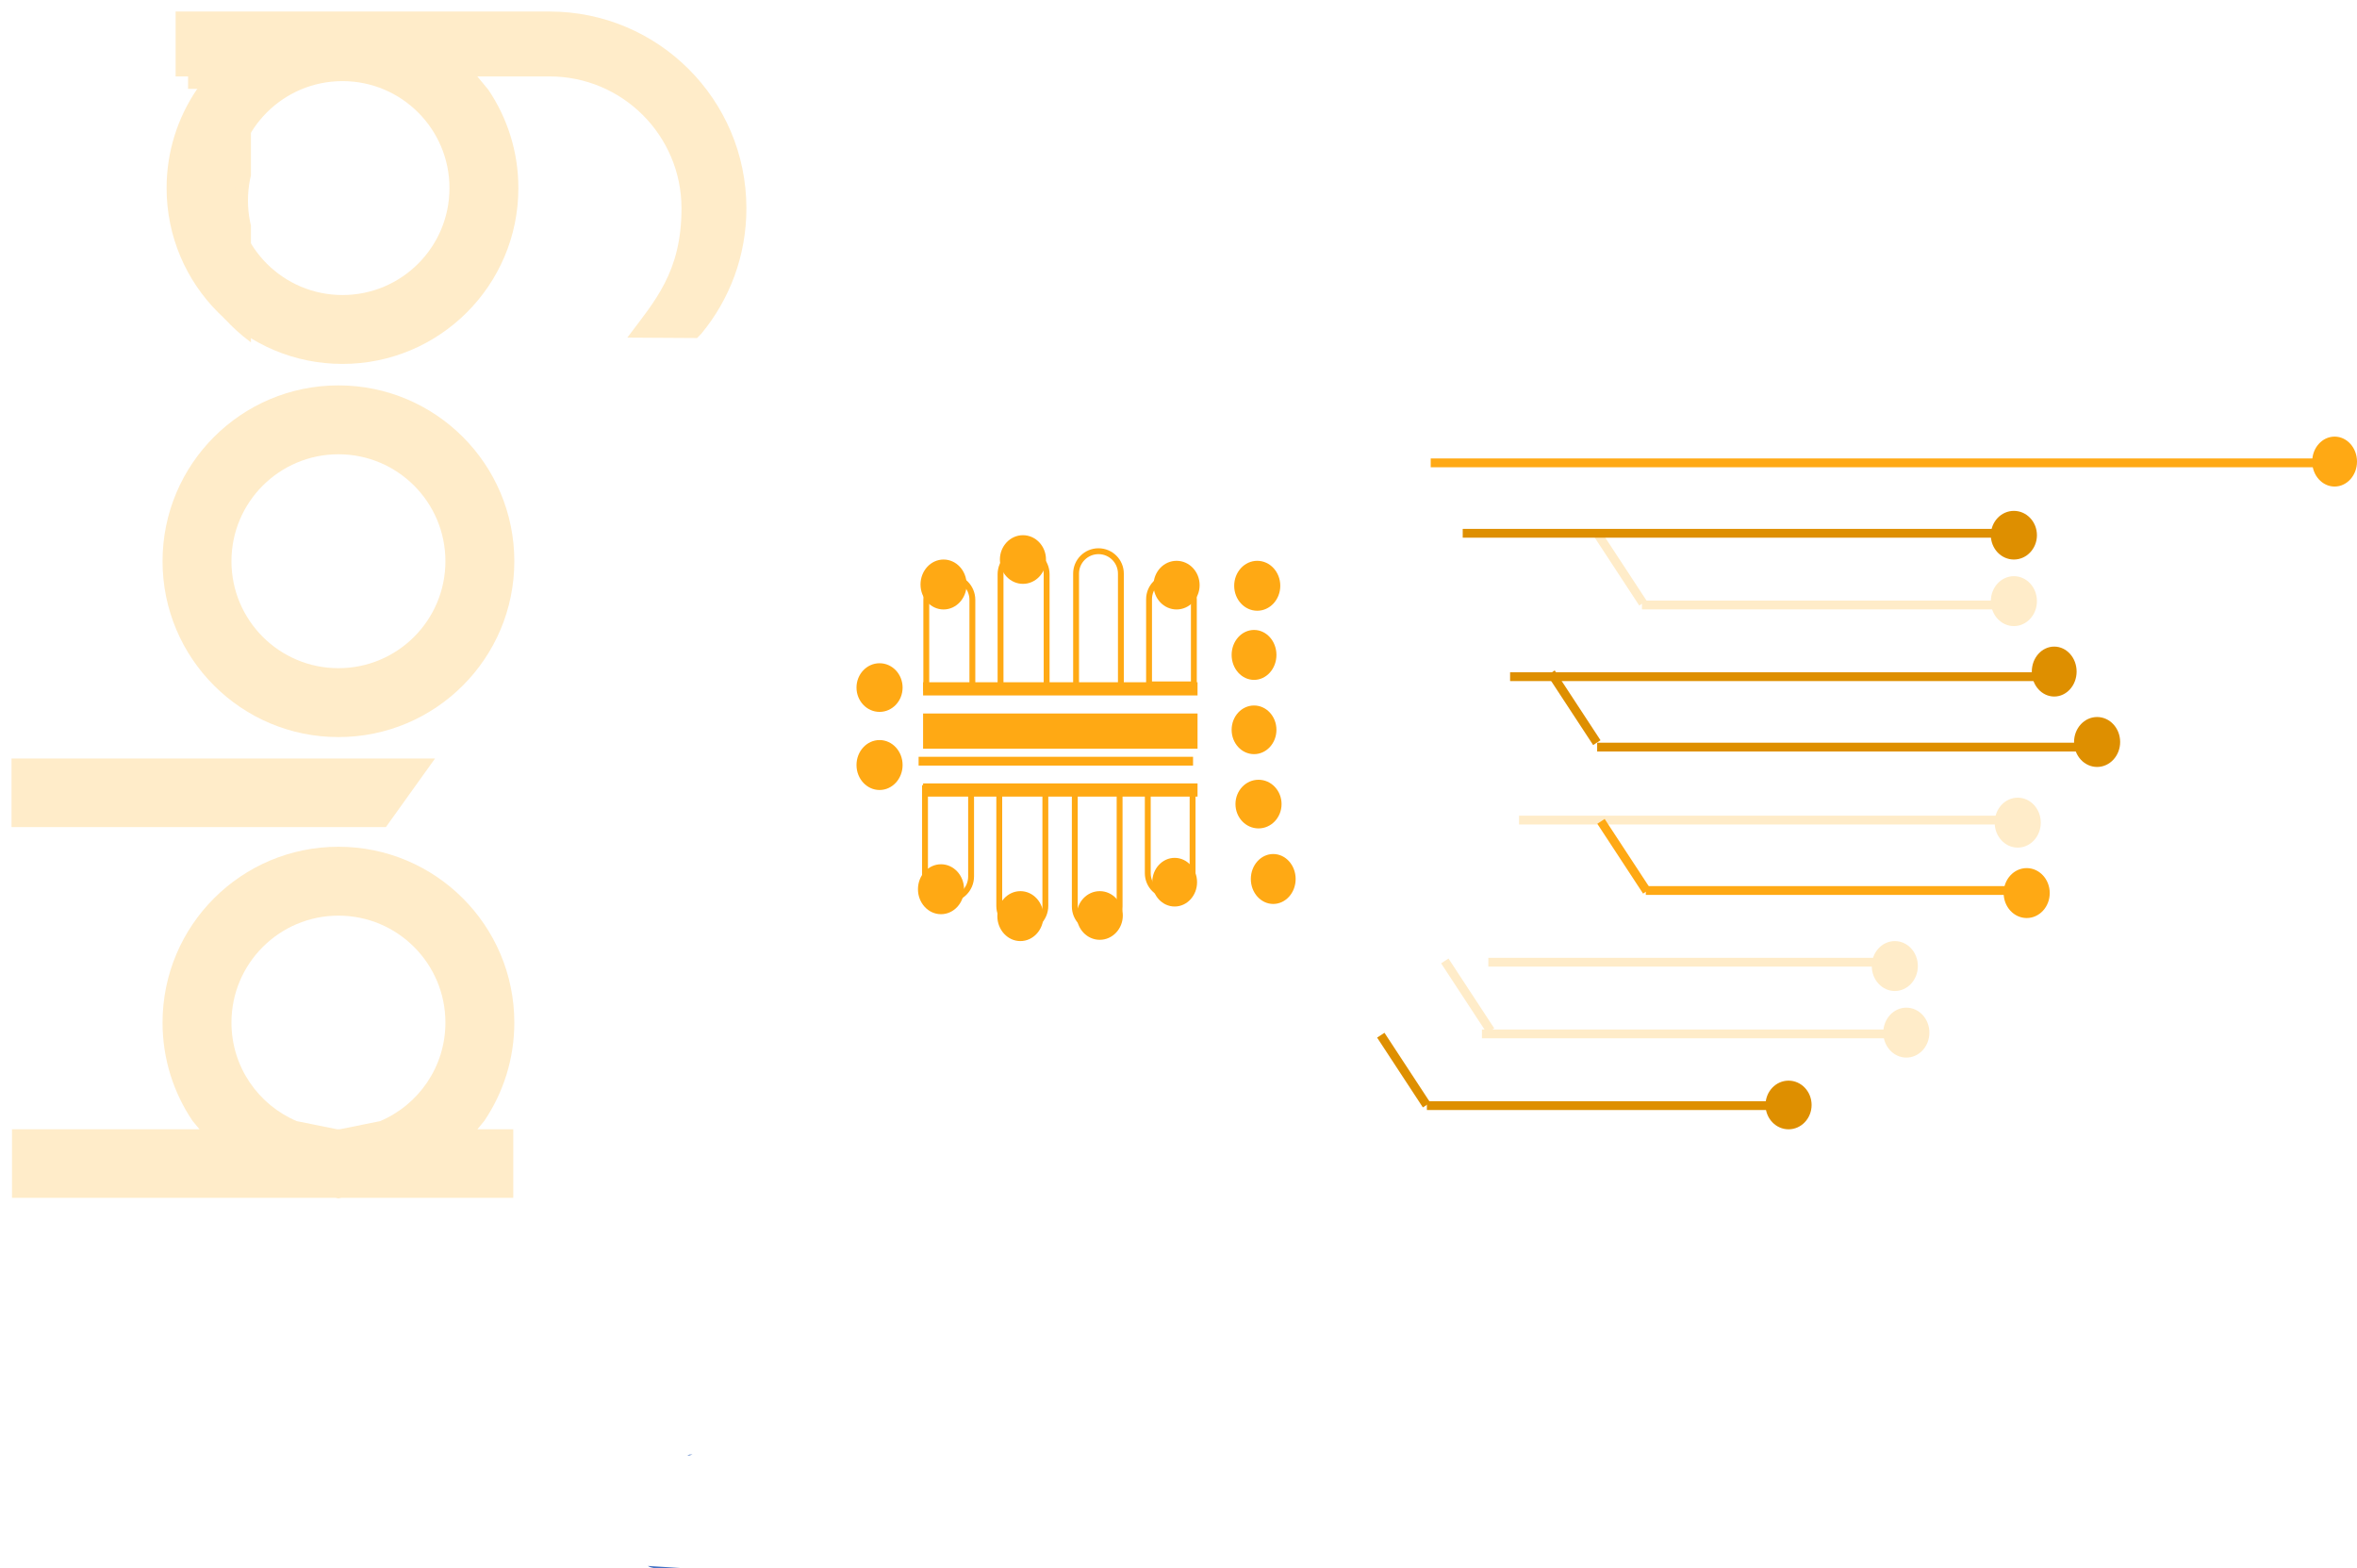 <svg width="1841" height="1225" xmlns="http://www.w3.org/2000/svg" xmlns:xlink="http://www.w3.org/1999/xlink" overflow="hidden"><defs><filter id="fx0" x="-10%" y="-10%" width="120%" height="120%" filterUnits="userSpaceOnUse" primitiveUnits="userSpaceOnUse"><feComponentTransfer color-interpolation-filters="sRGB"><feFuncR type="discrete" tableValues="0 0"/><feFuncG type="discrete" tableValues="0 0"/><feFuncB type="discrete" tableValues="0 0"/><feFuncA type="linear" slope="0.4" intercept="0"/></feComponentTransfer><feGaussianBlur stdDeviation="6.111 6.111"/></filter><clipPath id="clip1"><rect x="8" y="404" width="1841" height="1225"/></clipPath><radialGradient cx="0" cy="1.92855e+06" r="1.94606e+06" fy="1.92855e+06" gradientUnits="userSpaceOnUse" spreadMethod="pad" id="fill2" gradientTransform="matrix(0 0 0 0 420 579)"><stop offset="0" stop-color="#A06200"/><stop offset="0.5" stop-color="#E58F00"/><stop offset="1" stop-color="#FFAB02"/></radialGradient><radialGradient cx="0" cy="1.70134e+06" r="2.38849e+06" gradientUnits="userSpaceOnUse" spreadMethod="pad" id="fill3" gradientTransform="matrix(0 0 0 0 545 663)"><stop offset="0" stop-color="#A06200"/><stop offset="0.5" stop-color="#E58F00"/><stop offset="1" stop-color="#FFAB02"/></radialGradient><clipPath id="clip4"><rect x="-16" y="-16" width="213" height="316"/></clipPath><clipPath id="clip5"><rect x="0" y="0" width="614" height="967"/></clipPath></defs><g clip-path="url(#clip1)" transform="translate(-8 -404)"><path d="M420 626C420 600.042 441.043 579 467 579L467 579C492.957 579 514 600.042 514 626L514 1228C514 1253.96 492.957 1275 467 1275L467 1275C441.043 1275 420 1253.96 420 1228Z" fill="url(#fill2)" fill-rule="evenodd"/><path d="M635.825 751.055 635.825 951.9 634.037 970 635.825 988.101 635.825 1188.95 635.825 1220.26C635.825 1240.02 619.813 1256.05 600.062 1256.05L545 1256.05 545 970.008 545 969.993 546.561 938.612C553.79 866.369 585.701 801.53 633.6 752.919ZM847.5 663C1014.57 663 1150 800.449 1150 970 1150 1054.78 1116.14 1131.53 1061.4 1187.08L1043.47 1202.1 1016.63 1224.57C968.351 1257.67 910.15 1277 847.5 1277L815.785 1274.56 811.157 1271.44C807.726 1268.01 805.604 1263.27 805.604 1258.03L805.604 1230.71C805.604 1212.84 816.462 1197.51 831.937 1190.96L847.189 1187.88 847.5 1187.9 850.777 1187.57 890.52 1183.48C987.791 1163.16 1060.96 1075.3 1060.96 970 1060.96 849.655 965.392 752.097 847.5 752.097 744.344 752.097 658.279 826.79 638.375 926.085L635.825 951.9 635.825 751.055 678.369 715.431C726.648 682.329 784.85 663 847.5 663Z" fill="url(#fill3)" fill-rule="evenodd"/><path d="M546.706 1540 549 1540 545.347 1541 545 1540.92 546.706 1540Z" fill="#4472C4" fill-rule="evenodd"/><path d="M514 1627 545 1629 522.581 1629C520.022 1629 517.585 1628.56 515.368 1627.78L514 1627Z" fill="#4472C4" fill-rule="evenodd"/><path d="M729 942 943.37 942" stroke="#FFA914" stroke-width="10.312" stroke-miterlimit="8" fill="none" fill-rule="evenodd"/><path d="M729 1021 943.37 1021" stroke="#FFA914" stroke-width="10.312" stroke-miterlimit="8" fill="none" fill-rule="evenodd"/><path d="M729 975 943.37 975" stroke="#FFA914" stroke-width="27.5" stroke-miterlimit="8" fill="none" fill-rule="evenodd"/><path d="M749.5 854.5 749.5 854.5C759.441 854.5 767.5 862.559 767.5 872.5L767.5 941.5 731.5 941.5 731.5 872.5C731.5 862.559 739.559 854.5 749.5 854.5Z" stroke="#FFA914" stroke-width="4.583" stroke-miterlimit="8" fill="none" fill-rule="evenodd"/><path d="M807.5 834.5 807.5 834.5C817.441 834.5 825.5 842.559 825.5 852.5L825.5 941.5 789.5 941.5 789.5 852.5C789.5 842.559 797.559 834.5 807.5 834.5Z" stroke="#FFA914" stroke-width="4.583" stroke-miterlimit="8" fill="none" fill-rule="evenodd"/><path d="M866 834.5 866 834.5C875.665 834.5 883.5 842.335 883.5 852L883.5 941.5 848.5 941.5 848.5 852C848.5 842.335 856.335 834.5 866 834.5Z" stroke="#FFA914" stroke-width="4.583" stroke-miterlimit="8" fill="none" fill-rule="evenodd"/><path d="M923 854.5 923 854.5C932.665 854.5 940.5 862.335 940.5 872L940.5 938.5 905.5 938.5 905.5 872C905.5 862.335 913.335 854.5 923 854.5Z" stroke="#FFA914" stroke-width="4.583" stroke-miterlimit="8" fill="none" fill-rule="evenodd"/><path d="M18 0 18 0C27.941-2.76906e-15 36 8.059 36 18L36 87 0 87 0 18C-2.76907e-15 8.059 8.059 0 18 0Z" stroke="#FFA914" stroke-width="4.583" stroke-miterlimit="8" fill="none" fill-rule="evenodd" transform="matrix(1 0 0 -1 730.5 1106.5)"/><path d="M18 0 18 0C27.941-3.43746e-15 36 8.059 36 18L36 108 0 108 0 18C-3.43746e-15 8.059 8.059-6.87492e-15 18-6.87492e-15Z" stroke="#FFA914" stroke-width="4.583" stroke-miterlimit="8" fill="none" fill-rule="evenodd" transform="matrix(1 0 0 -1 788.5 1129.5)"/><path d="M17.5 0 17.5 0C27.165-3.43746e-15 35 7.835 35 17.5L35 108 0 108 0 17.5C-3.43746e-15 7.835 7.835-3.43746e-15 17.5 0Z" stroke="#FFA914" stroke-width="4.583" stroke-miterlimit="8" fill="none" fill-rule="evenodd" transform="matrix(1 0 0 -1 847.5 1129.5)"/><path d="M17.5 0 17.5 0C27.165-5.34715e-15 35 7.835 35 17.5L35 84 0 84 0 17.5C-5.34716e-15 7.835 7.835-8.02073e-15 17.5-5.34715e-15Z" stroke="#FFA914" stroke-width="4.583" stroke-miterlimit="8" fill="none" fill-rule="evenodd" transform="matrix(1 0 0 -1 904.5 1103.5)"/><path d="M727 860.5C727 849.731 735.059 841 745 841 754.941 841 763 849.731 763 860.5 763 871.27 754.941 880 745 880 735.059 880 727 871.27 727 860.5Z" fill="#FFA914" fill-rule="evenodd"/><path d="M789 841C789 830.507 797.059 822 807 822 816.941 822 825 830.507 825 841 825 851.493 816.941 860 807 860 797.059 860 789 851.493 789 841Z" fill="#FFA914" fill-rule="evenodd"/><path d="M908 1093C908 1082.51 915.835 1074 925.5 1074 935.165 1074 943 1082.51 943 1093 943 1103.49 935.165 1112 925.5 1112 915.835 1112 908 1103.49 908 1093Z" fill="#FFA914" fill-rule="evenodd"/><path d="M909 861C909 850.506 917.059 842 927 842 936.941 842 945 850.506 945 861 945 871.493 936.941 880 927 880 917.059 880 909 871.493 909 861Z" fill="#FFA914" fill-rule="evenodd"/><path d="M849 1119C849 1108.51 857.059 1100 867 1100 876.941 1100 885 1108.51 885 1119 885 1129.49 876.941 1138 867 1138 857.059 1138 849 1129.49 849 1119Z" fill="#FFA914" fill-rule="evenodd"/><path d="M787 1119.5C787 1108.73 795.059 1100 805 1100 814.941 1100 823 1108.73 823 1119.5 823 1130.27 814.941 1139 805 1139 795.059 1139 787 1130.27 787 1119.5Z" fill="#FFA914" fill-rule="evenodd"/><path d="M725 1098.5C725 1087.73 733.059 1079 743 1079 752.941 1079 761 1087.73 761 1098.5 761 1109.27 752.941 1118 743 1118 733.059 1118 725 1109.27 725 1098.5Z" fill="#FFA914" fill-rule="evenodd"/><path d="M677 941C677 930.507 685.059 922 695 922 704.941 922 713 930.507 713 941 713 951.493 704.941 960 695 960 685.059 960 677 951.493 677 941Z" fill="#FFA914" fill-rule="evenodd"/><path d="M677 1001.5C677 990.731 685.059 982 695 982 704.941 982 713 990.731 713 1001.5 713 1012.27 704.941 1021 695 1021 685.059 1021 677 1012.27 677 1001.5Z" fill="#FFA914" fill-rule="evenodd"/><path d="M972 861.5C972 850.73 980.059 842 990 842 999.941 842 1008 850.73 1008 861.5 1008 872.27 999.941 881 990 881 980.059 881 972 872.27 972 861.5Z" fill="#FFA914" fill-rule="evenodd"/><path d="M970 974C970 963.507 977.835 955 987.5 955 997.165 955 1005 963.507 1005 974 1005 984.493 997.165 993 987.5 993 977.835 993 970 984.493 970 974Z" fill="#FFA914" fill-rule="evenodd"/><path d="M970 915.5C970 904.731 977.835 896 987.5 896 997.165 896 1005 904.731 1005 915.5 1005 926.27 997.165 935 987.5 935 977.835 935 970 926.27 970 915.5Z" fill="#FFA914" fill-rule="evenodd"/><path d="M973 1032C973 1021.51 981.059 1013 991 1013 1000.94 1013 1009 1021.51 1009 1032 1009 1042.49 1000.94 1051 991 1051 981.059 1051 973 1042.49 973 1032Z" fill="#FFA914" fill-rule="evenodd"/><path d="M1255.5 820.5 1291.25 875.027" stroke="#FFECC9" stroke-width="6.875" stroke-miterlimit="8" fill="none" fill-rule="evenodd"/><path d="M985 1090.5C985 1079.73 992.835 1071 1002.5 1071 1012.16 1071 1020 1079.73 1020 1090.5 1020 1101.27 1012.16 1110 1002.5 1110 992.835 1110 985 1101.27 985 1090.5Z" fill="#FFA914" fill-rule="evenodd"/><path d="M725.5 998.5 939.87 998.5" stroke="#FFA914" stroke-width="6.875" stroke-miterlimit="8" fill="none" fill-rule="evenodd"/><path d="M1125.5 765.5 1832.25 765.5" stroke="#FFA914" stroke-width="6.875" stroke-miterlimit="8" fill="none" fill-rule="evenodd"/><path d="M1150.5 820.5 1584.61 820.5" stroke="#DE8F00" stroke-width="6.875" stroke-miterlimit="8" fill="none" fill-rule="evenodd"/><path d="M1290.5 876.5 1581.32 876.5" stroke="#FFECC9" stroke-width="6.875" stroke-miterlimit="8" fill="none" fill-rule="evenodd"/><path d="M1187.5 932.5 1618.57 932.5" stroke="#DE8F00" stroke-width="6.875" stroke-miterlimit="8" fill="none" fill-rule="evenodd"/><path d="M1255.5 987.5 1652.89 987.5" stroke="#DE8F00" stroke-width="6.875" stroke-miterlimit="8" fill="none" fill-rule="evenodd"/><path d="M1219.5 929.5 1255.25 984.026" stroke="#DE8F00" stroke-width="6.875" stroke-miterlimit="8" fill="none" fill-rule="evenodd"/><path d="M1194.5 1044.5 1581.97 1044.5" stroke="#FFECC9" stroke-width="6.875" stroke-miterlimit="8" fill="none" fill-rule="evenodd"/><path d="M1293.5 1099.5 1584.32 1099.5" stroke="#FFA914" stroke-width="6.875" stroke-miterlimit="8" fill="none" fill-rule="evenodd"/><path d="M1258.5 1045.5 1294.25 1100.03" stroke="#FFA914" stroke-width="6.875" stroke-miterlimit="8" fill="none" fill-rule="evenodd"/><path d="M1122.5 1267.5 1413.32 1267.5" stroke="#DE8F00" stroke-width="6.875" stroke-miterlimit="8" fill="none" fill-rule="evenodd"/><path d="M1086.5 1212.5 1122.25 1267.03" stroke="#DE8F00" stroke-width="6.875" stroke-miterlimit="8" fill="none" fill-rule="evenodd"/><path d="M1165.5 1211.5 1493.37 1211.5" stroke="#FFECC9" stroke-width="6.875" stroke-miterlimit="8" fill="none" fill-rule="evenodd"/><path d="M1136.5 1154.5 1172.25 1209.03" stroke="#FFECC9" stroke-width="6.875" stroke-miterlimit="8" fill="none" fill-rule="evenodd"/><path d="M1814 764.5C1814 753.73 1821.84 745 1831.5 745 1841.17 745 1849 753.73 1849 764.5 1849 775.27 1841.17 784 1831.5 784 1821.84 784 1814 775.27 1814 764.5Z" fill="#FFA914" fill-rule="evenodd"/><path d="M1170.5 1155.5 1493.57 1155.5" stroke="#FFECC9" stroke-width="6.875" stroke-miterlimit="8" fill="none" fill-rule="evenodd"/><path d="M1563 822C1563 811.507 1571.06 803 1581 803 1590.94 803 1599 811.507 1599 822 1599 832.494 1590.94 841 1581 841 1571.06 841 1563 832.494 1563 822Z" fill="#DE8F00" fill-rule="evenodd"/><path d="M1563 873.5C1563 862.73 1571.06 854 1581 854 1590.94 854 1599 862.73 1599 873.5 1599 884.27 1590.94 893 1581 893 1571.06 893 1563 884.27 1563 873.5Z" fill="#FFECC9" fill-rule="evenodd"/><path d="M1595 928.5C1595 917.73 1602.84 909 1612.5 909 1622.17 909 1630 917.73 1630 928.5 1630 939.27 1622.17 948 1612.5 948 1602.84 948 1595 939.27 1595 928.5Z" fill="#DE8F00" fill-rule="evenodd"/><path d="M1628 983.5C1628 972.73 1636.06 964 1646 964 1655.94 964 1664 972.73 1664 983.5 1664 994.27 1655.94 1003 1646 1003 1636.06 1003 1628 994.27 1628 983.5Z" fill="#DE8F00" fill-rule="evenodd"/><path d="M1566 1046.5C1566 1035.73 1574.06 1027 1584 1027 1593.94 1027 1602 1035.73 1602 1046.5 1602 1057.27 1593.94 1066 1584 1066 1574.06 1066 1566 1057.27 1566 1046.5Z" fill="#FFECC9" fill-rule="evenodd"/><path d="M1573 1101.5C1573 1090.73 1581.06 1082 1591 1082 1600.94 1082 1609 1090.73 1609 1101.5 1609 1112.27 1600.94 1121 1591 1121 1581.06 1121 1573 1112.27 1573 1101.5Z" fill="#FFA914" fill-rule="evenodd"/><path d="M1470 1158.5C1470 1147.73 1478.06 1139 1488 1139 1497.94 1139 1506 1147.73 1506 1158.5 1506 1169.27 1497.94 1178 1488 1178 1478.06 1178 1470 1169.27 1470 1158.5Z" fill="#FFECC9" fill-rule="evenodd"/><path d="M1479 1210.5C1479 1199.73 1487.06 1191 1497 1191 1506.94 1191 1515 1199.73 1515 1210.5 1515 1221.27 1506.94 1230 1497 1230 1487.06 1230 1479 1221.27 1479 1210.5Z" fill="#FFECC9" fill-rule="evenodd"/><path d="M1387 1267C1387 1256.51 1395.06 1248 1405 1248 1414.94 1248 1423 1256.51 1423 1267 1423 1277.49 1414.94 1286 1405 1286 1395.06 1286 1387 1277.49 1387 1267Z" fill="#DE8F00" fill-rule="evenodd"/><g clip-path="url(#clip4)" filter="url(#fx0)" transform="translate(7 403)"><g clip-path="url(#clip5)"><path d="M194.671 157.61C194.671 203.745 232.082 241.144 278.231 241.144 324.381 241.144 361.792 203.745 361.792 157.61 361.792 111.476 324.381 74.077 278.231 74.077 232.082 74.077 194.671 111.476 194.671 157.61ZM191.506 449.051C191.506 495.185 228.917 532.584 275.066 532.584 321.216 532.584 358.627 495.185 358.627 449.051 358.627 402.917 321.216 365.518 275.066 365.518 228.917 365.518 191.506 402.917 191.506 449.051ZM191.505 809.386C191.505 843.987 212.549 873.674 242.54 886.355L273.915 892.687 276.217 892.687 307.592 886.355C337.583 873.674 358.626 843.987 358.626 809.386 358.626 763.251 321.215 725.852 275.066 725.852 228.917 725.852 191.505 763.251 191.505 809.386ZM140.85 157.61C140.85 129.167 149.5 102.743 164.313 80.824L172.911 70.406 147.891 70.406 147.891 19.722 439.942 19.722C524.873 19.722 593.723 88.55 593.723 173.453 593.723 210.598 580.544 244.666 558.607 271.24L555.191 274.737C523.7 274.627 532.192 274.517 500.7 274.407 522.227 245.721 543.023 223.251 543.023 173.453L543.023 173.453C543.023 116.542 496.872 70.406 439.942 70.406L383.552 70.406 392.15 80.824C406.963 102.743 415.612 129.167 415.612 157.61 415.612 233.459 354.105 294.947 278.231 294.947 202.358 294.947 140.85 233.459 140.85 157.61ZM137.685 449.051C137.685 373.202 199.193 311.714 275.066 311.714 350.94 311.714 412.447 373.202 412.447 449.051 412.447 524.9 350.94 586.387 275.066 586.387 199.193 586.387 137.685 524.9 137.685 449.051ZM20.086 946.236 20.086 892.687 166.524 892.687 161.147 886.172C146.335 864.253 137.685 837.829 137.685 809.386 137.685 733.537 199.192 672.049 275.066 672.049 350.94 672.049 412.447 733.537 412.447 809.386 412.447 837.829 403.798 864.253 388.985 886.172L383.608 892.687 411.627 892.687 411.627 946.236 277.474 946.236 275.066 946.722 272.658 946.236ZM19.723 656.705 19.723 603.155 350.486 603.155 312.129 656.705Z" fill="#FFECC9" fill-rule="evenodd"/></g></g><path d="M191.948 550.887C191.948 597.022 229.359 634.421 275.509 634.421 321.658 634.421 359.069 597.022 359.069 550.887 359.069 504.753 321.658 467.354 275.509 467.354 229.359 467.354 191.948 504.753 191.948 550.887ZM188.783 842.328C188.783 888.463 226.194 925.862 272.344 925.862 318.493 925.862 355.904 888.463 355.904 842.328 355.904 796.194 318.493 758.795 272.344 758.795 226.194 758.795 188.783 796.194 188.783 842.328ZM188.783 1202.66C188.783 1237.26 209.826 1266.95 239.818 1279.63L271.192 1285.96 273.495 1285.96 304.869 1279.63C334.86 1266.95 355.904 1237.26 355.904 1202.66 355.904 1156.53 318.493 1119.13 272.343 1119.13 226.194 1119.13 188.783 1156.53 188.783 1202.66ZM138.128 550.887C138.128 522.444 146.777 496.02 161.59 474.101L170.189 463.683 145.169 463.683 145.169 413 437.22 413C522.15 413 591 481.827 591 566.73 591 603.876 577.821 637.944 555.884 664.517L552.469 668.014C520.977 667.904 529.469 667.794 497.978 667.684 519.505 638.999 540.3 616.528 540.3 566.731L540.3 566.73C540.3 509.819 494.149 463.683 437.22 463.683L380.829 463.683 389.427 474.101C404.241 496.02 412.89 522.444 412.89 550.887 412.89 626.737 351.382 688.224 275.509 688.224 199.635 688.224 138.128 626.737 138.128 550.887ZM134.963 842.328C134.963 766.479 196.47 704.992 272.344 704.992 348.217 704.992 409.725 766.479 409.725 842.328 409.725 918.177 348.217 979.665 272.344 979.665 196.47 979.665 134.963 918.177 134.963 842.328ZM17.363 1339.51 17.363 1285.96 163.802 1285.96 158.425 1279.45C143.612 1257.53 134.962 1231.11 134.962 1202.66 134.962 1126.81 196.47 1065.33 272.343 1065.33 348.217 1065.33 409.724 1126.81 409.724 1202.66 409.724 1231.11 401.075 1257.53 386.262 1279.45L380.885 1285.96 408.904 1285.96 408.904 1339.51 274.752 1339.51 272.343 1340 269.935 1339.51ZM17 1049.98 17 996.432 347.764 996.432 309.406 1049.98Z" fill="#FFECC9" fill-rule="evenodd"/></g></svg>